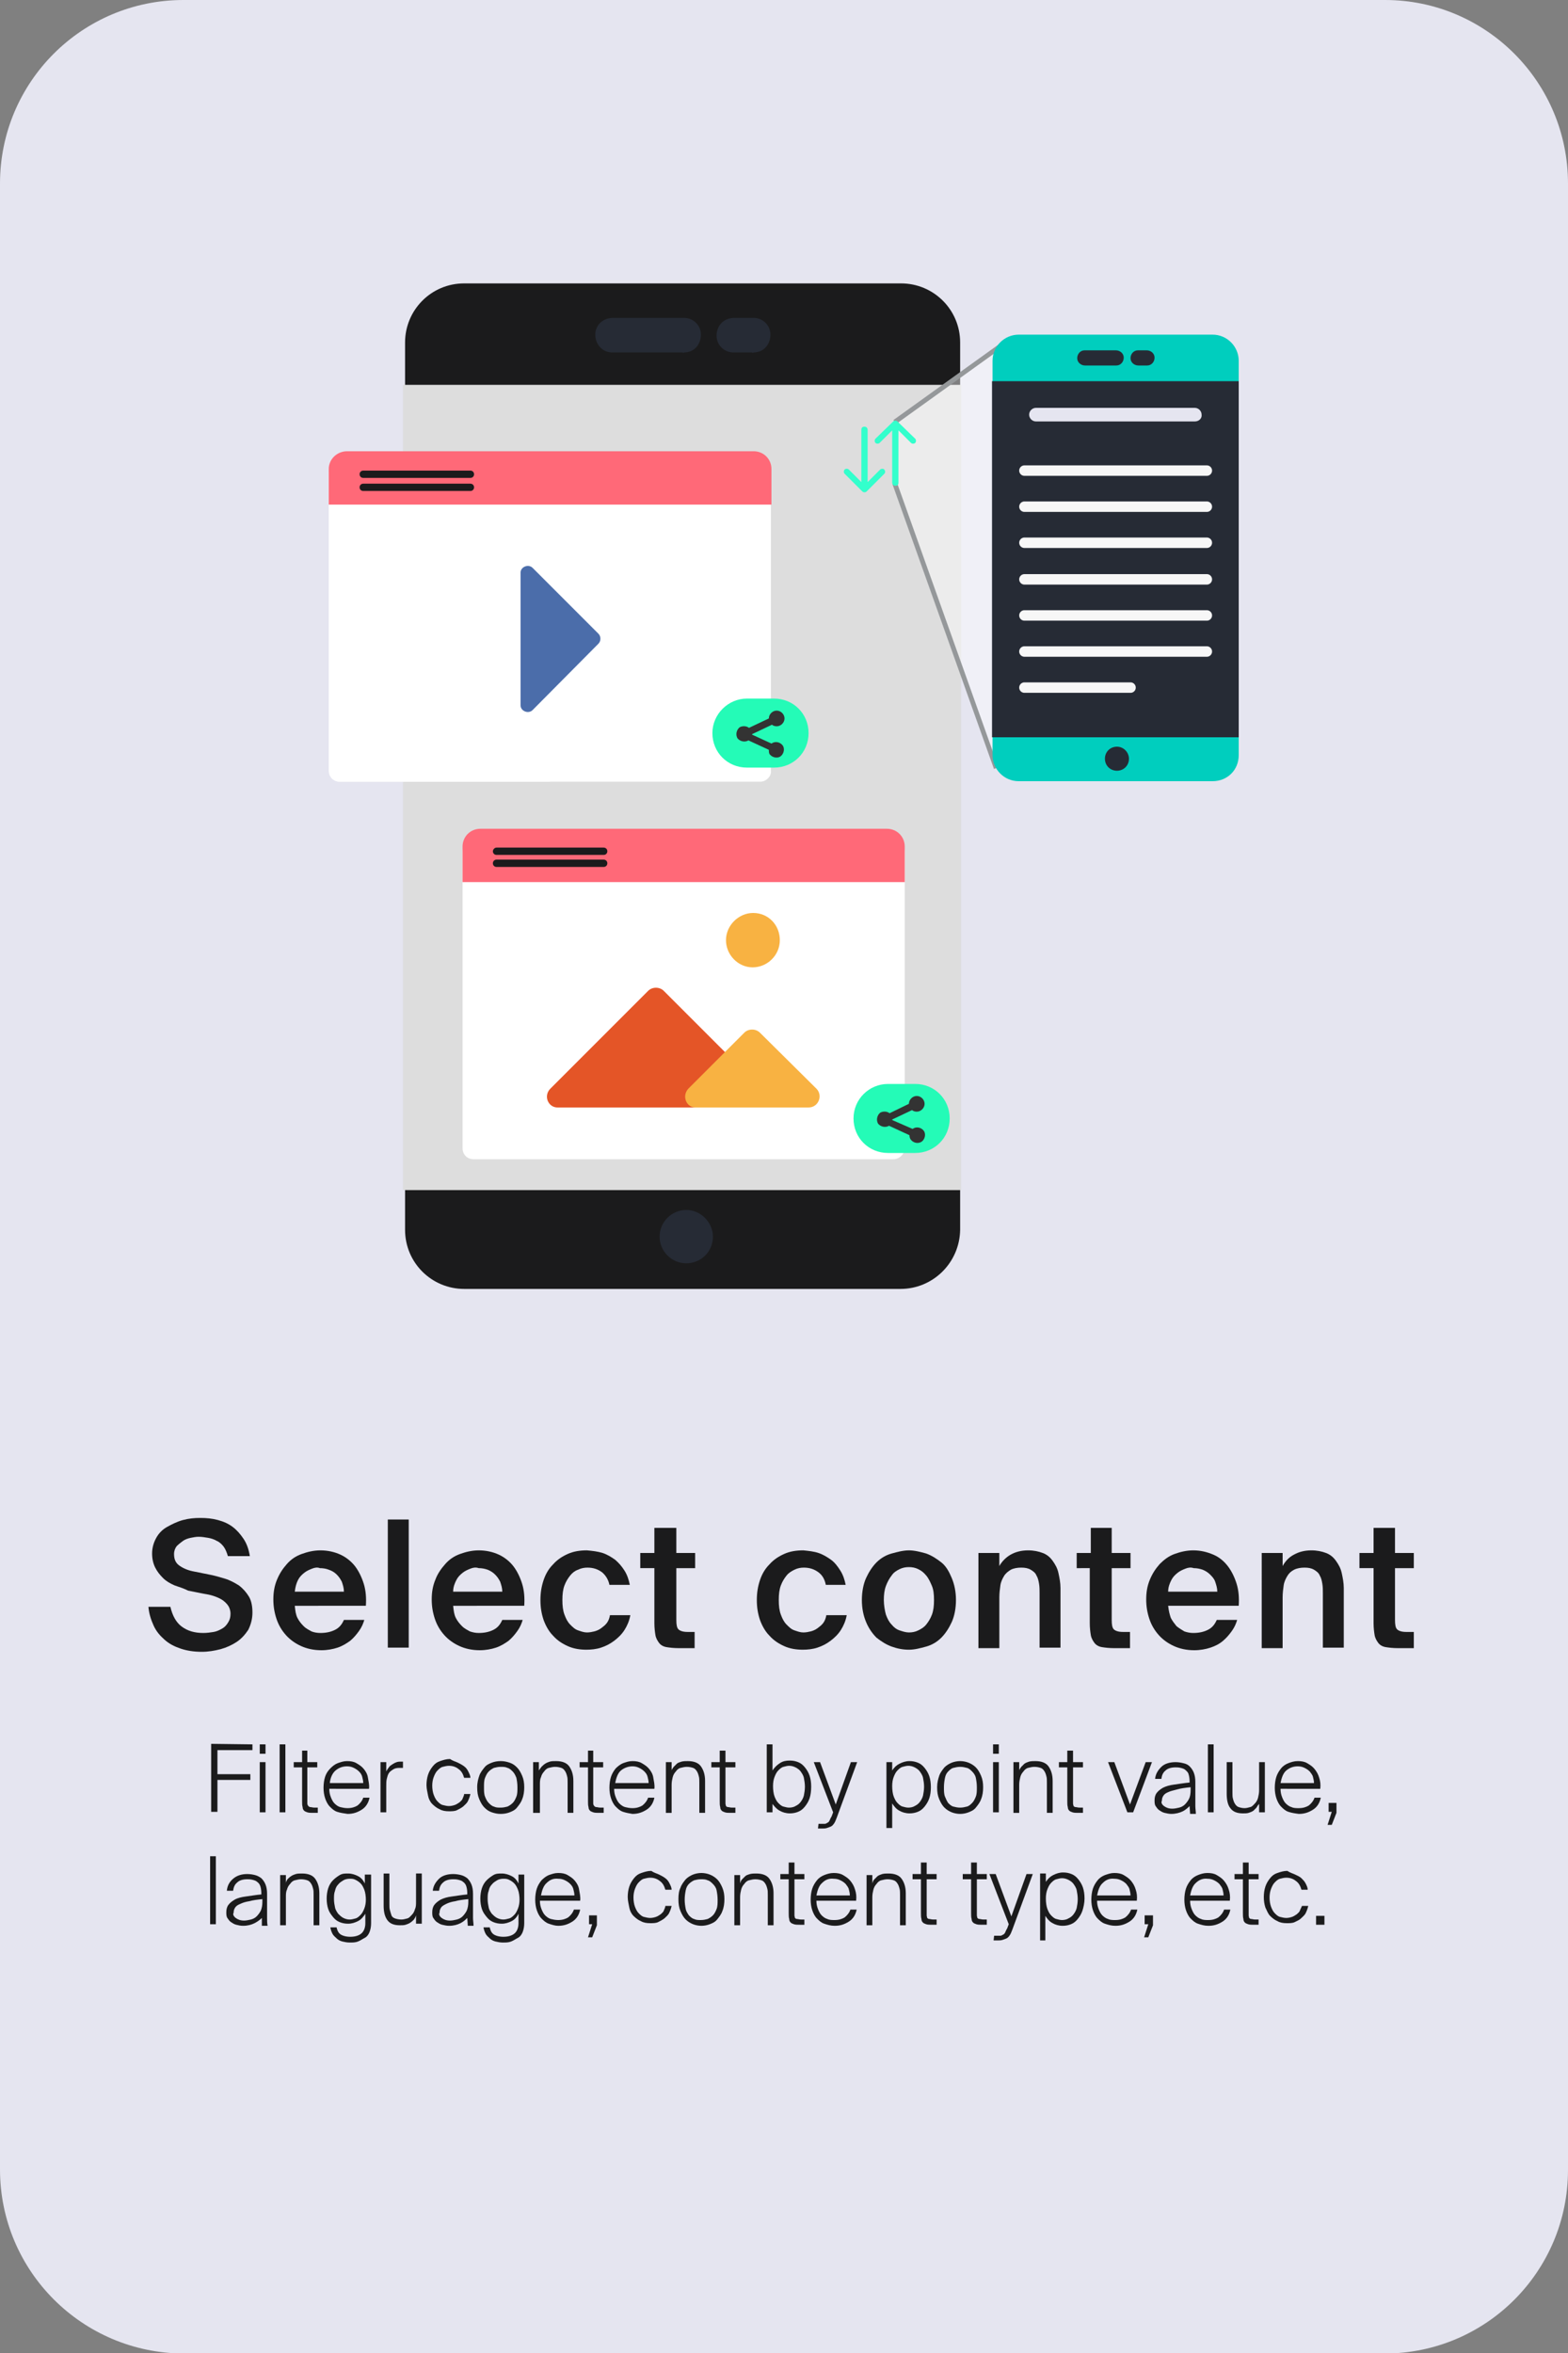 <?xml version="1.0" encoding="utf-8"?>
<!-- Generator: Adobe Illustrator 27.9.0, SVG Export Plug-In . SVG Version: 6.00 Build 0)  -->
<svg version="1.1" id="Layer_2_00000118382814187856016410000006931443448834701741_"
	 xmlns="http://www.w3.org/2000/svg" xmlns:xlink="http://www.w3.org/1999/xlink" x="0px" y="0px" viewBox="0 0 300 450"
	 style="enable-background:new 0 0 300 450;" xml:space="preserve">
<rect x="0" y="0" width="300" height="450" fill="#808080" stroke="none"/>
<style type="text/css">
	.st0{fill:#E5E5F0;}
	.st1{fill:#1B1B1C;}
	.st2{fill:#DDDDDD;}
	.st3{fill:#262B35;}
	.st4{opacity:0.44;fill:#FFFFFF;enable-background:new    ;}
	.st5{fill:#FF1844;}
	.st6{fill:#FFFFFF;}
	.st7{fill:#E45527;}
	.st8{fill:#F8B242;}
	.st9{fill:#FF6978;}
	.st10{fill:#4B6DAA;}
	.st11{fill:#24FBB7;}
	.st12{fill:#333333;}
	.st13{fill:none;stroke:#95989A;stroke-width:0.91;}
	.st14{fill:#00CEBE;}
	.st15{fill:none;stroke:#F7F7F7;stroke-width:2;stroke-linecap:round;stroke-linejoin:round;stroke-miterlimit:10;}
	.st16{fill:#33FFCC;}
</style>
<g id="Layer_1-2">
	<path id="rectangle-1" class="st0" d="M35.1,0h229.9C284.3,0,300,15.7,300,35.1v379.9c0,19.4-15.7,35.1-35.1,35.1H35.1
		C15.7,450,0,434.3,0,414.9V35.1C0,15.7,15.7,0,35.1,0z"/>
	<g>
		<path class="st1" d="M33.4,303.2c-0.9-0.4-1.6-0.8-2.2-1.4s-1.1-1.2-1.5-2s-0.6-1.7-0.6-2.7c0-1.1,0.3-2.1,0.8-3
			c0.5-0.9,1.2-1.6,2.1-2.1s1.9-1,3-1.3c1.1-0.3,2.2-0.4,3.3-0.4c1.2,0,2.3,0.1,3.4,0.4s2,0.7,2.8,1.3s1.5,1.4,2.1,2.3s1,2,1.2,3.3
			h-4.2c-0.2-0.7-0.5-1.4-0.8-1.8s-0.8-0.9-1.3-1.1c-0.5-0.3-1.1-0.5-1.7-0.6c-0.6-0.1-1.2-0.2-1.8-0.2c-0.5,0-1,0.1-1.5,0.2
			c-0.5,0.1-1.1,0.3-1.5,0.6s-0.8,0.6-1.2,1c-0.3,0.4-0.5,0.9-0.5,1.5c0,1,0.3,1.7,1,2.2c0.7,0.5,1.6,0.9,2.6,1.1l3,0.6
			c1.1,0.2,2.1,0.5,3.1,0.8s1.9,0.8,2.7,1.3c0.8,0.6,1.4,1.3,1.9,2.1c0.5,0.8,0.7,1.9,0.7,3.1s-0.3,2.3-0.8,3.3
			c-0.6,0.9-1.3,1.7-2.2,2.3s-2,1.1-3.1,1.4c-1.2,0.3-2.3,0.5-3.6,0.5c-1.5,0-2.8-0.2-4-0.6s-2.2-0.9-3.1-1.7s-1.6-1.6-2.1-2.7
			c-0.5-1.1-0.9-2.3-1-3.6h4.2c0.4,1.7,1.1,3,2.2,3.8s2.4,1.2,4.1,1.2c0.7,0,1.4-0.1,2-0.2s1.2-0.4,1.7-0.7c0.5-0.3,0.8-0.7,1.1-1.2
			c0.3-0.5,0.4-1,0.4-1.6c0-0.6-0.2-1.2-0.5-1.6c-0.3-0.4-0.7-0.8-1.2-1.1c-0.5-0.3-1-0.5-1.6-0.7s-1.2-0.3-1.8-0.4l-3-0.6
			C35.2,303.8,34.3,303.5,33.4,303.2L33.4,303.2z"/>
		<path class="st1" d="M56.9,309.4c0.3,0.6,0.7,1.1,1.2,1.6s1,0.7,1.5,1c0.5,0.2,1.1,0.3,1.7,0.3c1.1,0,2-0.2,2.8-0.6
			c0.8-0.4,1.3-1,1.7-1.9h3.9c-0.2,0.7-0.5,1.4-1,2.1s-1,1.3-1.7,1.9c-0.7,0.5-1.5,1-2.4,1.3s-2,0.5-3.1,0.5c-1.5,0-2.8-0.3-3.9-0.8
			c-1.1-0.5-2.1-1.2-2.9-2.1s-1.4-1.9-1.8-3.1s-0.6-2.4-0.6-3.7c0-1.4,0.2-2.6,0.7-3.8s1.1-2.1,1.9-3s1.7-1.5,2.8-1.9
			s2.3-0.7,3.6-0.7c1.4,0,2.7,0.3,3.8,0.8c1.1,0.5,2.1,1.3,2.8,2.2s1.3,2.1,1.7,3.4c0.4,1.3,0.5,2.7,0.4,4.2H56.4
			C56.5,308.1,56.6,308.8,56.9,309.4L56.9,309.4z M59.7,300c-0.5,0.2-1,0.4-1.5,0.8s-0.9,0.8-1.2,1.4s-0.5,1.3-0.6,2.2h9.4
			c0-0.7-0.2-1.3-0.4-1.9c-0.3-0.6-0.6-1-1-1.4s-0.9-0.7-1.5-0.9c-0.5-0.2-1.1-0.3-1.7-0.3C60.7,299.7,60.2,299.8,59.7,300L59.7,300
			z"/>
		<path class="st1" d="M74.2,315.1v-24.5h4v24.5H74.2z"/>
		<path class="st1" d="M87.2,309.4c0.3,0.6,0.7,1.1,1.2,1.6s1,0.7,1.5,1c0.6,0.2,1.1,0.3,1.7,0.3c1.1,0,2-0.2,2.8-0.6
			c0.8-0.4,1.3-1,1.7-1.9h3.9c-0.2,0.7-0.5,1.4-1,2.1s-1,1.3-1.7,1.9c-0.7,0.5-1.5,1-2.4,1.3s-2,0.5-3.1,0.5c-1.5,0-2.8-0.3-3.9-0.8
			s-2.1-1.2-2.9-2.1s-1.4-1.9-1.8-3.1s-0.6-2.4-0.6-3.7c0-1.4,0.2-2.6,0.7-3.8c0.4-1.1,1.1-2.1,1.9-3s1.7-1.5,2.8-1.9
			s2.3-0.7,3.6-0.7c1.4,0,2.7,0.3,3.8,0.8s2.1,1.3,2.8,2.2s1.3,2.1,1.7,3.4c0.4,1.3,0.5,2.7,0.4,4.2H86.7
			C86.8,308.1,86.9,308.8,87.2,309.4L87.2,309.4z M90,300c-0.5,0.2-1,0.4-1.5,0.8s-0.9,0.8-1.2,1.4s-0.6,1.3-0.6,2.2h9.4
			c0-0.7-0.2-1.3-0.4-1.9c-0.3-0.6-0.6-1-1-1.4s-0.9-0.7-1.4-0.9c-0.6-0.2-1.1-0.3-1.7-0.3C91,299.7,90.5,299.8,90,300L90,300z"/>
		<path class="st1" d="M115.3,297c0.9,0.3,1.7,0.8,2.4,1.3c0.7,0.6,1.3,1.3,1.8,2.1s0.8,1.7,1,2.7h-3.9c-0.2-1-0.7-1.8-1.4-2.4
			c-0.8-0.6-1.7-0.9-2.8-0.9c-0.6,0-1.2,0.1-1.8,0.4c-0.6,0.2-1.1,0.6-1.5,1.1c-0.4,0.5-0.8,1.1-1.1,1.9s-0.4,1.7-0.4,2.8
			s0.1,2,0.4,2.8s0.6,1.4,1.1,1.9s0.9,0.9,1.5,1.1c0.6,0.2,1.1,0.4,1.7,0.4c0.5,0,1-0.1,1.4-0.2s0.9-0.3,1.3-0.6
			c0.4-0.3,0.8-0.6,1.1-1c0.3-0.4,0.5-0.9,0.6-1.5h3.9c-0.2,1.1-0.6,2-1.1,2.8c-0.5,0.8-1.2,1.5-2,2.1s-1.6,1-2.5,1.3
			s-1.9,0.4-2.8,0.4c-1.3,0-2.5-0.2-3.6-0.7s-2-1.1-2.8-2c-0.8-0.8-1.4-1.9-1.8-3c-0.4-1.2-0.6-2.4-0.6-3.8s0.2-2.6,0.6-3.8
			c0.4-1.2,1-2.2,1.8-3c0.8-0.9,1.7-1.5,2.8-2s2.3-0.7,3.7-0.7C113.4,296.6,114.3,296.7,115.3,297L115.3,297z"/>
		<path class="st1" d="M129.4,292.2v4.8h3.6v2.9h-3.6v9.9c0,0.9,0.1,1.5,0.4,1.8c0.3,0.3,0.9,0.5,1.7,0.5h1.4v3.1h-3
			c-1,0-1.8-0.1-2.4-0.2s-1.1-0.4-1.4-0.8c-0.3-0.4-0.6-0.9-0.7-1.5s-0.2-1.4-0.2-2.3v-10.5h-2.7V297h2.7v-4.8H129.4z"/>
		<path class="st1" d="M156.6,297c0.9,0.3,1.7,0.8,2.4,1.3s1.3,1.3,1.8,2.1s0.8,1.7,1,2.7H158c-0.2-1-0.6-1.8-1.4-2.4
			c-0.8-0.6-1.7-0.9-2.8-0.9c-0.6,0-1.2,0.1-1.8,0.4s-1.1,0.6-1.5,1.1c-0.4,0.5-0.8,1.1-1.1,1.9s-0.4,1.7-0.4,2.8s0.1,2,0.4,2.8
			s0.6,1.4,1.1,1.9s0.9,0.9,1.5,1.1s1.1,0.4,1.7,0.4c0.5,0,1-0.1,1.4-0.2s0.9-0.3,1.3-0.6c0.4-0.3,0.8-0.6,1.1-1
			c0.3-0.4,0.5-0.9,0.6-1.5h3.9c-0.2,1.1-0.6,2-1.1,2.8s-1.2,1.5-2,2.1s-1.6,1-2.5,1.3s-1.9,0.4-2.8,0.4c-1.3,0-2.5-0.2-3.6-0.7
			c-1.1-0.5-2-1.1-2.8-2c-0.8-0.8-1.4-1.9-1.8-3c-0.4-1.2-0.6-2.4-0.6-3.8s0.2-2.6,0.6-3.8c0.4-1.2,1-2.2,1.8-3
			c0.8-0.9,1.7-1.5,2.8-2s2.3-0.7,3.7-0.7C154.7,296.6,155.7,296.7,156.6,297L156.6,297z"/>
		<path class="st1" d="M177.2,297.1c1.1,0.4,2,1,2.9,1.7s1.5,1.8,2,3s0.8,2.6,0.8,4.2s-0.3,3.1-0.8,4.2s-1.2,2.2-2,3
			c-0.8,0.8-1.8,1.4-2.9,1.7s-2.2,0.6-3.3,0.6s-2.2-0.2-3.3-0.6s-2-1-2.9-1.7c-0.8-0.8-1.5-1.8-2-3c-0.5-1.2-0.8-2.6-0.8-4.2
			s0.3-3.1,0.8-4.2s1.2-2.2,2-3c0.8-0.8,1.8-1.4,2.9-1.7s2.2-0.6,3.3-0.6S176.1,296.8,177.2,297.1z M169.5,308.8
			c0.3,0.8,0.6,1.4,1.1,1.9c0.4,0.5,0.9,0.9,1.5,1.1s1.2,0.4,1.8,0.4s1.2-0.1,1.8-0.4s1.1-0.6,1.5-1.1c0.4-0.5,0.8-1.1,1.1-1.9
			s0.4-1.7,0.4-2.8s-0.1-2-0.4-2.7s-0.6-1.4-1.1-2s-0.9-0.9-1.5-1.2s-1.2-0.4-1.8-0.4s-1.2,0.1-1.8,0.4s-1.1,0.6-1.5,1.2
			c-0.4,0.5-0.8,1.2-1.1,2s-0.4,1.7-0.4,2.7S169.3,308.1,169.5,308.8z"/>
		<path class="st1" d="M193.4,297.3c0.9-0.5,2-0.8,3.3-0.8c1.1,0,2,0.2,2.8,0.5c0.8,0.3,1.4,0.8,1.9,1.5s0.9,1.4,1.1,2.3
			s0.4,1.9,0.4,2.9v11.4h-4v-10.4c0-0.6,0-1.2-0.1-1.8s-0.2-1.1-0.5-1.6c-0.2-0.5-0.6-0.8-1.1-1.1c-0.5-0.3-1.1-0.4-1.8-0.4
			s-1.4,0.1-2,0.4c-0.5,0.3-1,0.7-1.3,1.2s-0.6,1.1-0.7,1.8s-0.2,1.5-0.2,2.3v9.7h-4V297h4v2.5C191.7,298.6,192.5,297.8,193.4,297.3
			L193.4,297.3z"/>
		<path class="st1" d="M212.7,292.2v4.8h3.6v2.9h-3.6v9.9c0,0.9,0.1,1.5,0.4,1.8c0.3,0.3,0.9,0.5,1.7,0.5h1.4v3.1h-3
			c-1,0-1.8-0.1-2.4-0.2c-0.6-0.1-1.1-0.4-1.4-0.8s-0.6-0.9-0.7-1.5s-0.2-1.4-0.2-2.3v-10.5H206V297h2.7v-4.8H212.7z"/>
		<path class="st1" d="M224,309.4c0.3,0.6,0.7,1.1,1.1,1.6c0.5,0.4,1,0.7,1.5,1c0.6,0.2,1.1,0.3,1.7,0.3c1.1,0,2-0.2,2.8-0.6
			c0.8-0.4,1.3-1,1.7-1.9h3.9c-0.2,0.7-0.5,1.4-1,2.1s-1,1.3-1.7,1.9s-1.5,1-2.4,1.3s-2,0.5-3.1,0.5c-1.5,0-2.8-0.3-3.9-0.8
			s-2.1-1.2-2.9-2.1s-1.4-1.9-1.8-3.1s-0.6-2.4-0.6-3.7c0-1.4,0.2-2.6,0.7-3.8s1.1-2.1,1.9-3c0.8-0.8,1.7-1.5,2.8-1.9
			s2.3-0.7,3.6-0.7c1.4,0,2.6,0.3,3.8,0.8s2.1,1.3,2.8,2.2s1.3,2.1,1.7,3.4c0.4,1.3,0.5,2.7,0.4,4.2h-13.5
			C223.6,308.1,223.8,308.8,224,309.4L224,309.4z M226.8,300c-0.5,0.2-1,0.4-1.5,0.8c-0.5,0.4-0.9,0.8-1.2,1.4s-0.6,1.3-0.6,2.2h9.4
			c0-0.7-0.2-1.3-0.4-1.9s-0.6-1-1-1.4s-0.9-0.7-1.4-0.9c-0.6-0.2-1.1-0.3-1.7-0.3C227.8,299.7,227.3,299.8,226.8,300L226.8,300z"/>
		<path class="st1" d="M247.6,297.3c0.9-0.5,2-0.8,3.3-0.8c1.1,0,2,0.2,2.8,0.5c0.8,0.3,1.4,0.8,1.9,1.5s0.9,1.4,1.1,2.3
			s0.4,1.9,0.4,2.9v11.4h-4v-10.4c0-0.6,0-1.2-0.1-1.8s-0.2-1.1-0.5-1.6c-0.2-0.5-0.6-0.8-1.1-1.1c-0.5-0.3-1.1-0.4-1.8-0.4
			s-1.4,0.1-2,0.4s-1,0.7-1.3,1.2c-0.3,0.5-0.6,1.1-0.7,1.8s-0.2,1.5-0.2,2.3v9.7h-4V297h4v2.5C245.9,298.6,246.6,297.8,247.6,297.3
			L247.6,297.3z"/>
		<path class="st1" d="M266.9,292.2v4.8h3.6v2.9h-3.6v9.9c0,0.9,0.1,1.5,0.4,1.8s0.9,0.5,1.7,0.5h1.5v3.1h-3c-1,0-1.8-0.1-2.4-0.2
			c-0.6-0.1-1.1-0.4-1.4-0.8c-0.3-0.4-0.6-0.9-0.7-1.5s-0.2-1.4-0.2-2.3v-10.5h-2.7V297h2.7v-4.8H266.9z"/>
	</g>
	<g>
		<path class="st1" d="M48.3,333.6v1.1h-6.7v4.6h6.3v1.1h-6.3v6.1h-1.2v-13L48.3,333.6L48.3,333.6z"/>
		<path class="st1" d="M50.8,335.4h-1.1v-1.8h1.1V335.4z M50.8,346.6h-1.1V337h1.1V346.6z"/>
		<path class="st1" d="M53.5,346.6v-13h1.1v13H53.5z"/>
		<path class="st1" d="M58.8,334.8v2.2h1.9v1h-1.9v6.1c0,0.3,0,0.6,0,0.8c0,0.2,0.1,0.4,0.2,0.5s0.2,0.2,0.4,0.2s0.4,0.1,0.8,0.1
			h0.6v1h-0.9c-0.4,0-0.8,0-1.1-0.1c-0.3-0.1-0.5-0.2-0.6-0.3c-0.2-0.2-0.3-0.4-0.3-0.7c-0.1-0.3-0.1-0.7-0.1-1.2v-6.4h-1.6v-1h1.6
			v-2.2L58.8,334.8L58.8,334.8z"/>
		<path class="st1" d="M64.5,346.5c-0.6-0.2-1-0.6-1.4-1s-0.7-1-0.9-1.6c-0.2-0.6-0.3-1.3-0.3-2s0.1-1.5,0.3-2.1s0.5-1.1,1-1.6
			s0.9-0.8,1.4-1c0.6-0.2,1.1-0.4,1.8-0.4c0.7,0,1.3,0.1,1.8,0.4s1,0.6,1.4,1.1c0.4,0.5,0.7,1,0.8,1.7s0.3,1.3,0.2,2.1H63
			c0,0.6,0.1,1.1,0.3,1.6c0.2,0.5,0.4,0.9,0.7,1.2c0.3,0.3,0.7,0.6,1.1,0.7s0.9,0.2,1.4,0.2c0.8,0,1.4-0.2,1.9-0.5
			c0.5-0.4,0.9-0.9,1.1-1.5h1.2c-0.2,1-0.7,1.8-1.5,2.3s-1.6,0.8-2.7,0.8C65.8,346.8,65.1,346.7,64.5,346.5L64.5,346.5z M64.2,338.6
			c-0.6,0.5-1,1.4-1.1,2.4h6.4c0-0.4-0.1-0.8-0.2-1.2s-0.3-0.7-0.6-1c-0.3-0.3-0.6-0.5-1-0.7c-0.4-0.2-0.8-0.3-1.3-0.3
			C65.5,337.8,64.8,338.1,64.2,338.6L64.2,338.6z"/>
		<path class="st1" d="M76.6,338.1h-0.2c-0.5,0-0.9,0.1-1.2,0.3s-0.6,0.4-0.8,0.7c-0.2,0.3-0.3,0.7-0.4,1.1
			c-0.1,0.4-0.1,0.9-0.1,1.4v5h-1.1V337h1.1v1.8c0.1-0.3,0.3-0.5,0.5-0.8s0.4-0.4,0.7-0.6s0.5-0.3,0.8-0.4c0.3-0.1,0.6-0.1,0.9-0.1
			h0.1c0.1,0,0.1,0,0.2,0v1.2C76.8,338.1,76.7,338.1,76.6,338.1L76.6,338.1z"/>
		<path class="st1" d="M87.6,337.1c0.4,0.2,0.8,0.4,1.2,0.7s0.6,0.6,0.8,1c0.2,0.4,0.4,0.8,0.4,1.2h-1.2c-0.2-0.7-0.5-1.3-1.1-1.7
			c-0.5-0.4-1.1-0.6-1.8-0.6c-0.4,0-0.8,0.1-1.2,0.2s-0.7,0.4-1,0.7s-0.5,0.7-0.7,1.2s-0.3,1.1-0.3,1.7s0.1,1.3,0.3,1.8
			s0.4,0.9,0.7,1.2s0.6,0.6,1,0.7s0.8,0.2,1.2,0.2s0.8-0.1,1.1-0.2c0.3-0.1,0.6-0.3,0.9-0.5c0.2-0.2,0.5-0.4,0.6-0.7
			s0.3-0.6,0.3-0.9h1.2c-0.1,0.5-0.3,1-0.5,1.4c-0.2,0.4-0.6,0.7-0.9,1c-0.4,0.3-0.8,0.5-1.2,0.7s-1,0.2-1.5,0.2
			c-0.7,0-1.3-0.1-1.8-0.4c-0.5-0.2-1-0.6-1.4-1s-0.7-1-0.8-1.6s-0.3-1.3-0.3-2s0.1-1.4,0.3-2c0.2-0.6,0.5-1.1,0.9-1.6
			s0.8-0.8,1.4-1c0.6-0.2,1.2-0.4,1.9-0.4C86.7,336.8,87.2,336.9,87.6,337.1L87.6,337.1z"/>
		<path class="st1" d="M91.7,339.6c0.2-0.6,0.6-1.1,1-1.6s0.9-0.7,1.4-0.9s1.1-0.3,1.7-0.3s1.1,0.1,1.7,0.3s1,0.5,1.4,0.9
			s0.7,0.9,1,1.6s0.4,1.4,0.4,2.2s-0.1,1.6-0.4,2.3c-0.2,0.6-0.6,1.1-1,1.6s-0.9,0.7-1.4,0.9c-0.5,0.2-1.1,0.3-1.7,0.3
			s-1.1-0.1-1.7-0.3s-1-0.5-1.4-0.9s-0.7-0.9-1-1.6s-0.4-1.4-0.4-2.3S91.5,340.2,91.7,339.6z M92.8,343.6c0.2,0.5,0.4,0.9,0.7,1.2
			c0.3,0.3,0.6,0.6,1,0.7c0.4,0.2,0.8,0.2,1.3,0.2s0.9-0.1,1.3-0.2c0.4-0.2,0.7-0.4,1-0.7c0.3-0.3,0.5-0.7,0.7-1.2s0.2-1.1,0.2-1.8
			s-0.1-1.3-0.2-1.8c-0.2-0.5-0.4-0.9-0.7-1.2c-0.3-0.3-0.6-0.6-1-0.7c-0.4-0.2-0.8-0.2-1.3-0.2s-0.9,0.1-1.3,0.2
			c-0.4,0.2-0.7,0.4-1,0.7c-0.3,0.3-0.5,0.7-0.7,1.2s-0.2,1.1-0.2,1.8S92.6,343.1,92.8,343.6z"/>
		<path class="st1" d="M103.6,337.9c0.2-0.2,0.4-0.4,0.7-0.6s0.6-0.3,0.9-0.4c0.3-0.1,0.8-0.1,1.2-0.1c1.1,0,2,0.3,2.5,1
			s0.8,1.6,0.8,2.8v6.1h-1.1v-5.8c0-0.5,0-0.9-0.1-1.2c-0.1-0.4-0.2-0.7-0.4-1s-0.4-0.5-0.7-0.6c-0.3-0.1-0.7-0.2-1.2-0.2
			c-0.4,0-0.8,0.1-1.2,0.2s-0.7,0.4-0.9,0.7c-0.3,0.3-0.5,0.7-0.6,1.1c-0.2,0.4-0.2,0.9-0.2,1.4v5.4H102V337h1.1v1.6
			C103.2,338.4,103.4,338.2,103.6,337.9L103.6,337.9z"/>
		<path class="st1" d="M113.5,334.8v2.2h1.9v1h-1.9v6.1c0,0.3,0,0.6,0,0.8c0,0.2,0.1,0.4,0.2,0.5s0.2,0.2,0.4,0.2s0.4,0.1,0.8,0.1
			h0.6v1h-0.9c-0.4,0-0.8,0-1.1-0.1c-0.3-0.1-0.5-0.2-0.6-0.3c-0.2-0.2-0.3-0.4-0.3-0.7c-0.1-0.3-0.1-0.7-0.1-1.2v-6.4h-1.6v-1h1.6
			v-2.2L113.5,334.8L113.5,334.8z"/>
		<path class="st1" d="M119.2,346.5c-0.6-0.2-1-0.6-1.4-1s-0.7-1-0.9-1.6c-0.2-0.6-0.3-1.3-0.3-2s0.1-1.5,0.3-2.1s0.5-1.1,0.9-1.6
			c0.4-0.4,0.9-0.8,1.4-1c0.6-0.2,1.1-0.4,1.8-0.4c0.7,0,1.3,0.1,1.8,0.4s1,0.6,1.4,1.1c0.4,0.5,0.7,1,0.8,1.7s0.3,1.3,0.2,2.1h-7.7
			c0,0.6,0.1,1.1,0.3,1.6c0.2,0.5,0.4,0.9,0.7,1.2c0.3,0.3,0.7,0.6,1.1,0.7s0.9,0.2,1.4,0.2c0.8,0,1.4-0.2,1.9-0.5
			c0.5-0.4,0.9-0.9,1.1-1.5h1.2c-0.2,1-0.7,1.8-1.5,2.3s-1.6,0.8-2.7,0.8C120.4,346.8,119.8,346.7,119.2,346.5L119.2,346.5z
			 M118.8,338.6c-0.6,0.5-0.9,1.4-1.1,2.4h6.4c0-0.4-0.1-0.8-0.2-1.2s-0.3-0.7-0.6-1c-0.3-0.3-0.6-0.5-1-0.7
			c-0.4-0.2-0.8-0.3-1.3-0.3C120.2,337.8,119.4,338.1,118.8,338.6L118.8,338.6z"/>
		<path class="st1" d="M128.9,337.9c0.2-0.2,0.4-0.4,0.6-0.6s0.6-0.3,0.9-0.4c0.4-0.1,0.8-0.1,1.2-0.1c1.1,0,2,0.3,2.5,1
			s0.8,1.6,0.8,2.8v6.1h-1.1v-5.8c0-0.5,0-0.9-0.1-1.2c-0.1-0.4-0.2-0.7-0.4-1s-0.4-0.5-0.7-0.6c-0.3-0.1-0.7-0.2-1.2-0.2
			c-0.4,0-0.8,0.1-1.2,0.2s-0.7,0.4-0.9,0.7c-0.3,0.3-0.5,0.7-0.6,1.1c-0.1,0.4-0.2,0.9-0.2,1.4v5.4h-1.1V337h1.1v1.6
			C128.5,338.4,128.7,338.2,128.9,337.9L128.9,337.9z"/>
		<path class="st1" d="M138.8,334.8v2.2h1.9v1h-1.9v6.1c0,0.3,0,0.6,0,0.8c0,0.2,0.1,0.4,0.1,0.5c0.1,0.1,0.2,0.2,0.4,0.2
			s0.4,0.1,0.8,0.1h0.6v1h-0.9c-0.4,0-0.8,0-1.1-0.1c-0.3-0.1-0.5-0.2-0.6-0.3c-0.2-0.2-0.3-0.4-0.3-0.7c-0.1-0.3-0.1-0.7-0.1-1.2
			v-6.4h-1.6v-1h1.6v-2.2L138.8,334.8L138.8,334.8z"/>
		<path class="st1" d="M154.9,343.9c-0.2,0.6-0.5,1.1-0.9,1.6s-0.8,0.8-1.3,1c-0.5,0.2-1,0.3-1.6,0.3c-0.7,0-1.4-0.2-1.9-0.5
			c-0.6-0.3-1-0.8-1.4-1.3v1.6h-1.1v-13h1.1v5c0.4-0.6,0.8-1,1.4-1.4s1.2-0.5,1.9-0.5c0.6,0,1.1,0.1,1.6,0.3c0.5,0.2,0.9,0.5,1.3,1
			s0.7,1,0.9,1.6c0.2,0.6,0.3,1.3,0.3,2.1S155.1,343.3,154.9,343.9L154.9,343.9z M148.2,343.6c0.2,0.5,0.4,0.9,0.7,1.2
			c0.3,0.3,0.6,0.6,1,0.7s0.7,0.2,1.1,0.2c0.4,0,0.9-0.1,1.2-0.3c0.4-0.2,0.7-0.4,1-0.8s0.5-0.8,0.6-1.2c0.1-0.5,0.2-1.1,0.2-1.7
			s-0.1-1.2-0.2-1.7s-0.4-0.9-0.6-1.2s-0.6-0.6-1-0.8c-0.4-0.2-0.8-0.3-1.2-0.3c-0.4,0-0.7,0.1-1.1,0.2s-0.7,0.4-1,0.7
			c-0.3,0.3-0.5,0.7-0.7,1.2c-0.2,0.5-0.3,1.1-0.3,1.8S148,343.1,148.2,343.6L148.2,343.6z"/>
		<path class="st1" d="M156.6,348.8h0.6c0.2,0,0.4,0,0.6,0c0.2,0,0.3-0.1,0.5-0.2s0.3-0.2,0.4-0.4s0.2-0.5,0.4-0.8l0.3-0.8l-3.7-9.6
			h1.2l3,8.1l2.9-8.1h1.2l-3.9,10.6c-0.2,0.5-0.3,0.8-0.5,1.1s-0.4,0.5-0.6,0.6c-0.2,0.1-0.5,0.2-0.8,0.3s-0.6,0.1-1.1,0.1h-0.6
			L156.6,348.8L156.6,348.8z"/>
		<path class="st1" d="M177.8,343.9c-0.2,0.6-0.5,1.1-0.9,1.6s-0.8,0.8-1.3,1c-0.5,0.2-1,0.3-1.6,0.3c-0.7,0-1.4-0.2-1.9-0.5
			c-0.6-0.3-1-0.8-1.4-1.4v4.7h-1.1V337h1.1v1.6c0.4-0.6,0.8-1,1.4-1.3c0.6-0.3,1.2-0.5,1.9-0.5c0.6,0,1.1,0.1,1.6,0.3
			c0.5,0.2,0.9,0.5,1.3,1s0.7,1,0.9,1.6c0.2,0.6,0.3,1.3,0.3,2.1S178,343.3,177.8,343.9z M171,343.6c0.2,0.5,0.4,0.9,0.7,1.2
			c0.3,0.3,0.6,0.6,1,0.7s0.7,0.2,1.1,0.2c0.4,0,0.9-0.1,1.2-0.3c0.4-0.2,0.7-0.4,1-0.8s0.5-0.8,0.6-1.2c0.1-0.5,0.2-1.1,0.2-1.7
			s-0.1-1.2-0.2-1.7c-0.1-0.5-0.4-0.9-0.6-1.2s-0.6-0.6-1-0.8c-0.4-0.2-0.8-0.3-1.2-0.3c-0.4,0-0.7,0.1-1.1,0.2s-0.7,0.4-1,0.7
			c-0.3,0.3-0.5,0.7-0.7,1.2c-0.2,0.5-0.3,1.1-0.3,1.8S170.8,343.1,171,343.6L171,343.6z"/>
		<path class="st1" d="M179.7,339.6c0.2-0.6,0.6-1.1,1-1.6c0.4-0.4,0.9-0.7,1.4-0.9s1.1-0.3,1.6-0.3s1.1,0.1,1.6,0.3s1,0.5,1.4,0.9
			s0.7,0.9,1,1.6s0.4,1.4,0.4,2.2s-0.1,1.6-0.4,2.3c-0.2,0.6-0.6,1.1-1,1.6s-0.9,0.7-1.4,0.9c-0.5,0.2-1.1,0.3-1.6,0.3
			s-1.1-0.1-1.6-0.3s-1-0.5-1.4-0.9s-0.7-0.9-1-1.6s-0.4-1.4-0.4-2.3S179.5,340.2,179.7,339.6z M180.8,343.6
			c0.2,0.5,0.4,0.9,0.6,1.2c0.3,0.3,0.6,0.6,1,0.7s0.8,0.2,1.3,0.2s0.9-0.1,1.3-0.2s0.7-0.4,1-0.7c0.3-0.3,0.5-0.7,0.7-1.2
			s0.2-1.1,0.2-1.8s-0.1-1.3-0.2-1.8s-0.4-0.9-0.7-1.2c-0.3-0.3-0.6-0.6-1-0.7s-0.8-0.2-1.3-0.2s-0.9,0.1-1.3,0.2s-0.7,0.4-1,0.7
			c-0.3,0.3-0.5,0.7-0.6,1.2s-0.2,1.1-0.2,1.8S180.6,343.1,180.8,343.6z"/>
		<path class="st1" d="M191.1,335.4H190v-1.8h1.1V335.4z M191.1,346.6H190V337h1.1V346.6z"/>
		<path class="st1" d="M195.4,337.9c0.2-0.2,0.4-0.4,0.6-0.6c0.3-0.2,0.6-0.3,0.9-0.4c0.4-0.1,0.8-0.1,1.2-0.1c1.1,0,2,0.3,2.5,1
			s0.8,1.6,0.8,2.8v6.1h-1.1v-5.8c0-0.5,0-0.9-0.1-1.2c-0.1-0.4-0.2-0.7-0.4-1s-0.4-0.5-0.7-0.6c-0.3-0.1-0.7-0.2-1.2-0.2
			c-0.4,0-0.8,0.1-1.2,0.2s-0.7,0.4-0.9,0.7c-0.3,0.3-0.5,0.7-0.6,1.1s-0.2,0.9-0.2,1.4v5.4h-1.1V337h1.1v1.6
			C195,338.4,195.2,338.2,195.4,337.9L195.4,337.9z"/>
		<path class="st1" d="M205.3,334.8v2.2h1.9v1h-1.9v6.1c0,0.3,0,0.6,0,0.8c0,0.2,0.1,0.4,0.1,0.5c0.1,0.1,0.2,0.2,0.4,0.2
			s0.4,0.1,0.8,0.1h0.6v1h-0.9c-0.4,0-0.8,0-1.1-0.1s-0.5-0.2-0.6-0.3c-0.2-0.2-0.3-0.4-0.3-0.7c-0.1-0.3-0.1-0.7-0.1-1.2v-6.4h-1.6
			v-1h1.6v-2.2L205.3,334.8L205.3,334.8z"/>
		<path class="st1" d="M219.2,337h1.2l-3.6,9.6h-1.1L212,337h1.2l3,8.1L219.2,337L219.2,337z"/>
		<path class="st1" d="M226.3,346.4c-0.6,0.3-1.4,0.5-2.2,0.5c-0.4,0-0.9-0.1-1.3-0.2s-0.7-0.3-1-0.5s-0.5-0.5-0.7-0.8
			s-0.2-0.7-0.2-1.1c0-0.5,0.1-1,0.4-1.4s0.7-0.7,1.2-1c0.6-0.3,1.3-0.5,2.1-0.6s1.9-0.3,3-0.4v-0.3c0-0.5-0.1-1-0.2-1.3
			c-0.1-0.4-0.4-0.6-0.6-0.8c-0.2-0.2-0.5-0.3-0.9-0.4s-0.7-0.1-1-0.1c-0.8,0-1.5,0.2-1.9,0.6c-0.5,0.4-0.7,0.9-0.8,1.6h-1.2
			c0.1-1,0.6-1.7,1.2-2.3s1.6-0.9,2.7-0.9c0.6,0,1.1,0.1,1.5,0.2c0.5,0.1,0.9,0.3,1.2,0.6c0.3,0.3,0.6,0.7,0.8,1.2s0.3,1.1,0.3,1.8
			c0,0.7,0,1.2,0,1.7s0,0.9,0,1.3c0,0.5,0,1.1,0,1.6c0,0.5,0.1,1,0.1,1.5h-1.1l-0.1-1.5C227.4,345.6,226.9,346.1,226.3,346.4
			L226.3,346.4z M222.7,345.4c0.4,0.3,0.9,0.5,1.6,0.5c0.4,0,0.9-0.1,1.3-0.2s0.8-0.3,1.1-0.6c0.3-0.3,0.6-0.7,0.8-1.1
			s0.3-1,0.3-1.7v-0.5c-1,0.1-1.8,0.2-2.5,0.4s-1.3,0.3-1.7,0.5c-0.5,0.2-0.8,0.4-1,0.7c-0.2,0.3-0.3,0.6-0.3,1
			C222.1,344.7,222.3,345.1,222.7,345.4L222.7,345.4z"/>
		<path class="st1" d="M231.1,346.6v-13h1.1v13H231.1z"/>
		<path class="st1" d="M240.4,345.7c-0.2,0.2-0.4,0.4-0.6,0.6c-0.3,0.2-0.6,0.3-0.9,0.4s-0.7,0.1-1.1,0.1c-1.1,0-1.9-0.3-2.4-1
			c-0.5-0.6-0.7-1.6-0.7-2.8V337h1.1v5.8c0,0.5,0,0.9,0.1,1.2c0.1,0.4,0.2,0.7,0.4,1s0.4,0.5,0.7,0.6c0.3,0.1,0.7,0.2,1.1,0.2
			c0.4,0,0.7-0.1,1.1-0.2s0.6-0.4,0.9-0.7c0.3-0.3,0.5-0.7,0.6-1.1s0.2-0.9,0.2-1.4V337h1.1v9.6h-1.1V345
			C240.7,345.2,240.5,345.5,240.4,345.7L240.4,345.7z"/>
		<path class="st1" d="M246.5,346.5c-0.6-0.2-1-0.6-1.4-1s-0.7-1-0.9-1.6c-0.2-0.6-0.3-1.3-0.3-2s0.1-1.5,0.3-2.1s0.5-1.1,0.9-1.6
			s0.9-0.8,1.4-1s1.1-0.4,1.8-0.4c0.7,0,1.3,0.1,1.8,0.4c0.5,0.3,1,0.6,1.4,1.1c0.4,0.5,0.7,1,0.9,1.7c0.2,0.6,0.3,1.3,0.2,2.1H245
			c0,0.6,0.1,1.1,0.3,1.6c0.2,0.5,0.4,0.9,0.7,1.2c0.3,0.3,0.7,0.6,1.1,0.7c0.4,0.2,0.9,0.2,1.4,0.2c0.8,0,1.4-0.2,1.9-0.5
			c0.5-0.4,0.9-0.9,1.1-1.5h1.2c-0.2,1-0.7,1.8-1.5,2.3s-1.6,0.8-2.7,0.8C247.7,346.8,247.1,346.7,246.5,346.5L246.5,346.5z
			 M246.1,338.6c-0.6,0.5-0.9,1.4-1.1,2.4h6.4c0-0.4-0.1-0.8-0.2-1.2c-0.1-0.4-0.4-0.7-0.6-1c-0.3-0.3-0.6-0.5-1-0.7
			c-0.4-0.2-0.8-0.3-1.3-0.3C247.4,337.8,246.7,338.1,246.1,338.6L246.1,338.6z"/>
		<path class="st1" d="M255.7,344.9v1.8l-0.9,2.3H254l0.8-2.5h-0.6v-1.7H255.7L255.7,344.9z"/>
		<path class="st1" d="M40.2,368v-13h1.1v13H40.2z"/>
		<path class="st1" d="M48.7,367.8c-0.6,0.3-1.3,0.5-2.2,0.5c-0.5,0-0.9-0.1-1.3-0.2c-0.4-0.1-0.7-0.3-1-0.5
			c-0.3-0.2-0.5-0.5-0.7-0.8s-0.2-0.7-0.2-1.1c0-0.5,0.1-1,0.4-1.4s0.7-0.7,1.2-1c0.5-0.3,1.3-0.5,2.1-0.6s1.9-0.3,3-0.4v-0.3
			c0-0.5-0.1-1-0.2-1.3s-0.3-0.6-0.6-0.8c-0.2-0.2-0.5-0.3-0.9-0.4s-0.7-0.1-1-0.1c-0.8,0-1.5,0.2-1.9,0.6c-0.5,0.4-0.7,0.9-0.8,1.6
			h-1.2c0.1-1,0.5-1.7,1.2-2.3s1.6-0.9,2.7-0.9c0.6,0,1.1,0.1,1.5,0.2s0.8,0.3,1.2,0.6c0.3,0.3,0.6,0.7,0.8,1.2s0.3,1.1,0.3,1.8
			c0,0.7,0,1.2,0,1.7s0,0.9,0,1.3c0,0.5,0,1.1,0,1.6c0,0.5,0,1,0.1,1.5h-1.1l0-1.5C49.8,367.1,49.3,367.5,48.7,367.8L48.7,367.8z
			 M45.1,366.8c0.4,0.3,0.9,0.5,1.6,0.5c0.4,0,0.9-0.1,1.3-0.2s0.8-0.3,1.1-0.6s0.6-0.7,0.8-1.1c0.2-0.5,0.3-1,0.3-1.7v-0.5
			c-1,0.1-1.8,0.2-2.5,0.4c-0.7,0.1-1.3,0.3-1.7,0.5c-0.5,0.2-0.8,0.4-1,0.7c-0.2,0.3-0.3,0.6-0.3,1
			C44.5,366.1,44.7,366.5,45.1,366.8L45.1,366.8z"/>
		<path class="st1" d="M55,359.4c0.2-0.2,0.4-0.4,0.7-0.6s0.6-0.3,0.9-0.4c0.3-0.1,0.8-0.1,1.2-0.1c1.1,0,2,0.3,2.5,1
			s0.8,1.6,0.8,2.8v6.1h-1.1v-5.8c0-0.5,0-0.9-0.1-1.2c-0.1-0.4-0.2-0.7-0.4-1s-0.4-0.5-0.7-0.6c-0.3-0.1-0.7-0.2-1.2-0.2
			c-0.4,0-0.8,0.1-1.2,0.2s-0.7,0.4-0.9,0.7c-0.3,0.3-0.5,0.7-0.6,1.1c-0.2,0.4-0.2,0.9-0.2,1.4v5.4h-1.1v-9.6h1.1v1.6
			C54.7,359.8,54.9,359.6,55,359.4L55,359.4z"/>
		<path class="st1" d="M68.5,367.4c-0.6,0.3-1.2,0.5-1.9,0.5c-0.6,0-1.1-0.1-1.6-0.3s-0.9-0.5-1.3-1s-0.7-0.9-0.9-1.5
			c-0.2-0.6-0.3-1.3-0.3-2s0.1-1.4,0.3-2s0.5-1.1,0.9-1.5c0.4-0.4,0.8-0.7,1.3-1s1-0.3,1.6-0.3c0.7,0,1.3,0.2,1.9,0.5
			c0.6,0.3,1,0.8,1.3,1.4v-1.7H71v9.3c0,0.6-0.1,1.2-0.3,1.7s-0.5,0.9-0.9,1.1s-0.8,0.5-1.3,0.7s-1,0.2-1.6,0.2
			c-0.5,0-1-0.1-1.4-0.2s-0.8-0.3-1.1-0.6s-0.6-0.5-0.8-0.9s-0.3-0.7-0.4-1.2h1.2c0.1,0.5,0.3,1,0.7,1.3s1.1,0.5,1.9,0.5
			c0.9,0,1.6-0.2,2.1-0.6s0.8-1.1,0.8-2v-1.8C69.5,366.6,69.1,367.1,68.5,367.4L68.5,367.4z M69.7,361.4c-0.2-0.5-0.4-0.9-0.7-1.2
			c-0.3-0.3-0.6-0.5-1-0.7s-0.7-0.2-1.1-0.2c-0.4,0-0.9,0.1-1.2,0.3s-0.7,0.4-1,0.8c-0.3,0.3-0.5,0.7-0.6,1.2
			c-0.2,0.5-0.2,1-0.2,1.6s0.1,1.1,0.2,1.6s0.4,0.9,0.6,1.2c0.3,0.3,0.6,0.6,1,0.8s0.8,0.3,1.2,0.3c0.4,0,0.7-0.1,1.1-0.2
			s0.7-0.4,1-0.7s0.5-0.7,0.7-1.2c0.2-0.5,0.3-1.1,0.3-1.7S69.9,361.9,69.7,361.4z"/>
		<path class="st1" d="M79.2,367.1c-0.2,0.2-0.4,0.4-0.7,0.6s-0.6,0.3-0.9,0.4c-0.3,0.1-0.7,0.1-1.1,0.1c-1.1,0-1.9-0.3-2.4-1
			s-0.7-1.6-0.7-2.8v-6.1h1.1v5.8c0,0.5,0,0.9,0.1,1.2c0.1,0.4,0.2,0.7,0.3,1s0.4,0.5,0.7,0.6c0.3,0.1,0.7,0.2,1.2,0.2
			c0.4,0,0.7-0.1,1.1-0.2s0.6-0.4,0.9-0.7s0.5-0.7,0.6-1.1c0.2-0.4,0.2-0.9,0.2-1.4v-5.4h1.1v9.6h-1.1v-1.6
			C79.5,366.7,79.3,366.9,79.2,367.1L79.2,367.1z"/>
		<path class="st1" d="M88.1,367.8c-0.6,0.3-1.3,0.5-2.2,0.5c-0.4,0-0.9-0.1-1.3-0.2c-0.4-0.1-0.7-0.3-1-0.5s-0.5-0.5-0.7-0.8
			s-0.2-0.7-0.2-1.1c0-0.5,0.1-1,0.4-1.4c0.3-0.4,0.7-0.7,1.2-1c0.6-0.3,1.3-0.5,2.1-0.6s1.9-0.3,3-0.4v-0.3c0-0.5-0.1-1-0.2-1.3
			s-0.3-0.6-0.6-0.8c-0.2-0.2-0.5-0.3-0.9-0.4s-0.7-0.1-1-0.1c-0.8,0-1.5,0.2-1.9,0.6c-0.5,0.4-0.7,0.9-0.8,1.6h-1.2
			c0.1-1,0.6-1.7,1.2-2.3s1.6-0.9,2.7-0.9c0.6,0,1.1,0.1,1.5,0.2s0.8,0.3,1.2,0.6c0.3,0.3,0.6,0.7,0.8,1.2s0.3,1.1,0.3,1.8
			c0,0.7,0,1.2,0,1.7s0,0.9,0,1.3c0,0.5,0,1.1,0,1.6c0,0.5,0.1,1,0.1,1.5h-1.1l-0.1-1.5C89.1,367.1,88.7,367.5,88.1,367.8
			L88.1,367.8z M84.5,366.8c0.4,0.3,0.9,0.5,1.6,0.5c0.4,0,0.9-0.1,1.3-0.2c0.4-0.1,0.8-0.3,1.1-0.6s0.6-0.7,0.8-1.1
			c0.2-0.5,0.3-1,0.3-1.7v-0.5c-1,0.1-1.8,0.2-2.5,0.4c-0.7,0.1-1.3,0.3-1.7,0.5s-0.8,0.4-1,0.7c-0.2,0.3-0.3,0.6-0.3,1
			C83.9,366.1,84.1,366.5,84.5,366.8L84.5,366.8z"/>
		<path class="st1" d="M97.9,367.4c-0.6,0.3-1.2,0.5-1.9,0.5c-0.6,0-1.1-0.1-1.6-0.3s-0.9-0.5-1.3-1s-0.7-0.9-0.9-1.5
			c-0.2-0.6-0.3-1.3-0.3-2s0.1-1.4,0.3-2s0.5-1.1,0.9-1.5c0.4-0.4,0.8-0.7,1.3-1s1-0.3,1.6-0.3c0.7,0,1.3,0.2,1.9,0.5
			c0.6,0.3,1,0.8,1.3,1.4v-1.7h1.1v9.3c0,0.6-0.1,1.2-0.3,1.7s-0.5,0.9-0.9,1.1s-0.8,0.5-1.3,0.7s-1,0.2-1.6,0.2
			c-0.5,0-1-0.1-1.4-0.2s-0.8-0.3-1.1-0.6s-0.6-0.5-0.8-0.9s-0.3-0.7-0.4-1.2h1.2c0.1,0.5,0.3,1,0.7,1.3s1.1,0.5,1.9,0.5
			c0.9,0,1.6-0.2,2.1-0.6s0.8-1.1,0.8-2v-1.8C98.9,366.6,98.5,367.1,97.9,367.4L97.9,367.4z M99.1,361.4c-0.2-0.5-0.4-0.9-0.7-1.2
			c-0.3-0.3-0.6-0.5-1-0.7s-0.7-0.2-1.1-0.2c-0.4,0-0.9,0.1-1.2,0.3s-0.7,0.4-1,0.8c-0.3,0.3-0.5,0.7-0.6,1.2
			c-0.2,0.5-0.2,1-0.2,1.6s0.1,1.1,0.2,1.6s0.4,0.9,0.6,1.2c0.3,0.3,0.6,0.6,1,0.8s0.8,0.3,1.2,0.3c0.4,0,0.7-0.1,1.1-0.2
			s0.7-0.4,1-0.7s0.5-0.7,0.7-1.2c0.2-0.5,0.3-1.1,0.3-1.7S99.3,361.9,99.1,361.4z"/>
		<path class="st1" d="M105,367.9c-0.6-0.2-1-0.6-1.4-1s-0.7-1-0.9-1.6c-0.2-0.6-0.3-1.3-0.3-2s0.1-1.5,0.3-2.1s0.5-1.1,0.9-1.6
			c0.4-0.4,0.9-0.8,1.4-1c0.6-0.2,1.1-0.4,1.8-0.4c0.7,0,1.3,0.1,1.8,0.4s1,0.6,1.4,1.1c0.4,0.5,0.7,1,0.8,1.7s0.3,1.3,0.2,2.1h-7.7
			c0,0.6,0.1,1.1,0.3,1.6c0.2,0.5,0.4,0.9,0.7,1.2c0.3,0.3,0.7,0.6,1.1,0.7s0.9,0.2,1.4,0.2c0.8,0,1.4-0.2,1.9-0.5
			c0.5-0.4,0.9-0.9,1.1-1.5h1.2c-0.2,1-0.7,1.8-1.5,2.3s-1.6,0.8-2.7,0.8C106.2,368.3,105.6,368.1,105,367.9L105,367.9z
			 M104.6,360.1c-0.6,0.5-0.9,1.4-1.1,2.4h6.4c0-0.4-0.1-0.8-0.2-1.2s-0.3-0.7-0.6-1c-0.3-0.3-0.6-0.5-1-0.7
			c-0.4-0.2-0.8-0.3-1.3-0.3C105.9,359.2,105.2,359.5,104.6,360.1L104.6,360.1z"/>
		<path class="st1" d="M114.2,366.4v1.8l-0.9,2.3h-0.8l0.8-2.5h-0.6v-1.7H114.2L114.2,366.4z"/>
		<path class="st1" d="M126.1,358.5c0.4,0.2,0.8,0.4,1.2,0.7s0.6,0.6,0.8,1c0.2,0.4,0.4,0.8,0.4,1.2h-1.2c-0.2-0.7-0.5-1.3-1.1-1.7
			c-0.5-0.4-1.1-0.6-1.8-0.6c-0.4,0-0.8,0.1-1.2,0.2s-0.7,0.4-1,0.7s-0.5,0.7-0.7,1.2s-0.3,1.1-0.3,1.7s0.1,1.3,0.3,1.8
			s0.4,0.9,0.7,1.2s0.6,0.6,1,0.7s0.8,0.2,1.2,0.2s0.8-0.1,1.1-0.2c0.3-0.1,0.6-0.3,0.9-0.5c0.2-0.2,0.5-0.4,0.6-0.7
			s0.3-0.6,0.3-0.9h1.2c-0.1,0.5-0.3,1-0.5,1.4c-0.2,0.4-0.6,0.7-0.9,1c-0.4,0.3-0.8,0.5-1.2,0.7s-1,0.2-1.5,0.2
			c-0.7,0-1.3-0.1-1.8-0.4c-0.5-0.2-1-0.6-1.4-1s-0.7-1-0.8-1.6s-0.3-1.3-0.3-2s0.1-1.4,0.3-2c0.2-0.6,0.5-1.1,0.9-1.6
			s0.8-0.8,1.4-1c0.6-0.2,1.2-0.4,1.9-0.4C125.2,358.2,125.7,358.3,126.1,358.5L126.1,358.5z"/>
		<path class="st1" d="M130.2,361c0.2-0.6,0.6-1.1,1-1.6c0.4-0.4,0.9-0.7,1.4-0.9s1.1-0.3,1.6-0.3s1.1,0.1,1.6,0.3s1,0.5,1.4,0.9
			s0.7,0.9,1,1.6s0.4,1.4,0.4,2.2s-0.1,1.6-0.4,2.3c-0.2,0.6-0.6,1.1-1,1.6s-0.9,0.7-1.4,0.9c-0.5,0.2-1.1,0.3-1.6,0.3
			s-1.1-0.1-1.6-0.3s-1-0.5-1.4-0.9s-0.7-0.9-1-1.6s-0.4-1.4-0.4-2.3S129.9,361.6,130.2,361z M131.2,365.1c0.1,0.5,0.4,0.9,0.6,1.2
			c0.3,0.3,0.6,0.6,1,0.7c0.4,0.2,0.8,0.2,1.3,0.2s0.9-0.1,1.3-0.2c0.4-0.2,0.7-0.4,1-0.7c0.3-0.3,0.5-0.7,0.7-1.2s0.2-1.1,0.2-1.8
			s-0.1-1.3-0.2-1.8s-0.4-0.9-0.7-1.2c-0.3-0.3-0.6-0.6-1-0.7c-0.4-0.2-0.8-0.2-1.3-0.2s-0.9,0.1-1.3,0.2c-0.4,0.2-0.7,0.4-1,0.7
			c-0.3,0.3-0.5,0.7-0.6,1.2s-0.2,1.1-0.2,1.8S131.1,364.6,131.2,365.1z"/>
		<path class="st1" d="M142,359.4c0.2-0.2,0.4-0.4,0.6-0.6s0.6-0.3,0.9-0.4c0.4-0.1,0.8-0.1,1.2-0.1c1.1,0,2,0.3,2.5,1
			s0.8,1.6,0.8,2.8v6.1h-1.1v-5.8c0-0.5,0-0.9-0.1-1.2c-0.1-0.4-0.2-0.7-0.4-1s-0.4-0.5-0.7-0.6c-0.3-0.1-0.7-0.2-1.2-0.2
			c-0.4,0-0.8,0.1-1.2,0.2s-0.7,0.4-0.9,0.7c-0.3,0.3-0.5,0.7-0.6,1.1c-0.1,0.4-0.2,0.9-0.2,1.4v5.4h-1.1v-9.6h1.1v1.6
			C141.7,359.8,141.8,359.6,142,359.4L142,359.4z"/>
		<path class="st1" d="M152,356.2v2.2h1.9v1H152v6.1c0,0.3,0,0.6,0,0.8c0,0.2,0.1,0.4,0.1,0.5c0.1,0.1,0.2,0.2,0.4,0.2
			s0.4,0.1,0.8,0.1h0.6v1H153c-0.4,0-0.8,0-1.1-0.1c-0.3-0.1-0.5-0.2-0.6-0.3c-0.2-0.2-0.3-0.4-0.3-0.7c-0.1-0.3-0.1-0.7-0.1-1.2
			v-6.4h-1.6v-1h1.6v-2.2L152,356.2L152,356.2z"/>
		<path class="st1" d="M157.7,367.9c-0.6-0.2-1-0.6-1.4-1s-0.7-1-0.9-1.6c-0.2-0.6-0.3-1.3-0.3-2s0.1-1.5,0.3-2.1s0.5-1.1,0.9-1.6
			s0.9-0.8,1.4-1s1.1-0.4,1.8-0.4c0.7,0,1.3,0.1,1.8,0.4c0.5,0.3,1,0.6,1.4,1.1c0.4,0.5,0.7,1,0.9,1.7c0.2,0.6,0.3,1.3,0.2,2.1h-7.6
			c0,0.6,0.1,1.1,0.3,1.6c0.2,0.5,0.4,0.9,0.7,1.2c0.3,0.3,0.7,0.6,1.1,0.7c0.4,0.2,0.9,0.2,1.4,0.2c0.8,0,1.4-0.2,1.9-0.5
			c0.5-0.4,0.9-0.9,1.1-1.5h1.2c-0.2,1-0.7,1.8-1.5,2.3s-1.6,0.8-2.7,0.8C158.9,368.3,158.3,368.1,157.7,367.9L157.7,367.9z
			 M157.3,360.1c-0.6,0.5-0.9,1.4-1.1,2.4h6.4c0-0.4-0.1-0.8-0.2-1.2c-0.1-0.4-0.4-0.7-0.6-1c-0.3-0.3-0.6-0.5-1-0.7
			c-0.4-0.2-0.8-0.3-1.3-0.3C158.6,359.2,157.9,359.5,157.3,360.1L157.3,360.1z"/>
		<path class="st1" d="M167.3,359.4c0.2-0.2,0.4-0.4,0.6-0.6c0.3-0.2,0.6-0.3,0.9-0.4c0.4-0.1,0.8-0.1,1.2-0.1c1.1,0,2,0.3,2.5,1
			s0.8,1.6,0.8,2.8v6.1h-1.1v-5.8c0-0.5,0-0.9-0.1-1.2c-0.1-0.4-0.2-0.7-0.4-1s-0.4-0.5-0.7-0.6c-0.3-0.1-0.7-0.2-1.2-0.2
			c-0.4,0-0.8,0.1-1.2,0.2s-0.7,0.4-0.9,0.7c-0.3,0.3-0.5,0.7-0.6,1.1s-0.2,0.9-0.2,1.4v5.4h-1.1v-9.6h1.1v1.6
			C167,359.8,167.1,359.6,167.3,359.4L167.3,359.4z"/>
		<path class="st1" d="M177.3,356.2v2.2h1.9v1h-1.9v6.1c0,0.3,0,0.6,0,0.8c0,0.2,0.1,0.4,0.1,0.5c0.1,0.1,0.2,0.2,0.4,0.2
			s0.4,0.1,0.8,0.1h0.6v1h-0.9c-0.4,0-0.8,0-1.1-0.1c-0.3-0.1-0.5-0.2-0.6-0.3c-0.2-0.2-0.3-0.4-0.3-0.7c-0.1-0.3-0.1-0.7-0.1-1.2
			v-6.4h-1.6v-1h1.6v-2.2L177.3,356.2L177.3,356.2z"/>
		<path class="st1" d="M186.9,356.2v2.2h1.9v1h-1.9v6.1c0,0.3,0,0.6,0,0.8c0,0.2,0.1,0.4,0.1,0.5c0.1,0.1,0.2,0.2,0.4,0.2
			s0.4,0.1,0.8,0.1h0.6v1h-0.9c-0.4,0-0.8,0-1.1-0.1c-0.3-0.1-0.5-0.2-0.6-0.3c-0.2-0.2-0.3-0.4-0.3-0.7c-0.1-0.3-0.1-0.7-0.1-1.2
			v-6.4h-1.6v-1h1.6v-2.2L186.9,356.2L186.9,356.2z"/>
		<path class="st1" d="M190.2,370.2h0.6c0.2,0,0.4,0,0.6,0c0.2,0,0.3-0.1,0.5-0.2s0.3-0.2,0.4-0.4s0.2-0.5,0.4-0.8l0.3-0.8l-3.7-9.6
			h1.2l3,8.1l2.9-8.1h1.2l-3.9,10.6c-0.2,0.5-0.3,0.8-0.5,1.1s-0.4,0.5-0.6,0.6c-0.2,0.1-0.5,0.2-0.8,0.3s-0.6,0.1-1.1,0.1h-0.6
			L190.2,370.2L190.2,370.2z"/>
		<path class="st1" d="M207.1,365.4c-0.2,0.6-0.5,1.1-0.9,1.6s-0.8,0.8-1.3,1c-0.5,0.2-1,0.3-1.6,0.3c-0.7,0-1.4-0.2-1.9-0.5
			c-0.6-0.3-1-0.8-1.4-1.4v4.7H199v-12.8h1.1v1.6c0.4-0.6,0.8-1,1.4-1.3c0.6-0.3,1.2-0.5,1.9-0.5c0.6,0,1.1,0.1,1.6,0.3
			c0.5,0.2,0.9,0.5,1.3,1s0.7,1,0.9,1.6c0.2,0.6,0.3,1.3,0.3,2.1S207.3,364.8,207.1,365.4z M200.4,365.1c0.2,0.5,0.4,0.9,0.7,1.2
			c0.3,0.3,0.6,0.6,1,0.7s0.7,0.2,1.1,0.2c0.4,0,0.9-0.1,1.2-0.3c0.4-0.2,0.7-0.4,1-0.8s0.5-0.8,0.6-1.2c0.1-0.5,0.2-1.1,0.2-1.7
			s-0.1-1.2-0.2-1.7c-0.1-0.5-0.4-0.9-0.6-1.2s-0.6-0.6-1-0.8c-0.4-0.2-0.8-0.3-1.2-0.3c-0.4,0-0.7,0.1-1.1,0.2s-0.7,0.4-1,0.7
			c-0.3,0.3-0.5,0.7-0.7,1.2c-0.2,0.5-0.3,1.1-0.3,1.8S200.2,364.6,200.4,365.1L200.4,365.1z"/>
		<path class="st1" d="M211.4,367.9c-0.6-0.2-1-0.6-1.4-1s-0.7-1-0.9-1.6c-0.2-0.6-0.3-1.3-0.3-2s0.1-1.5,0.3-2.1s0.5-1.1,0.9-1.6
			s0.9-0.8,1.4-1c0.6-0.2,1.1-0.4,1.8-0.4c0.7,0,1.3,0.1,1.8,0.4c0.5,0.3,1,0.6,1.4,1.1c0.4,0.5,0.7,1,0.9,1.7
			c0.2,0.6,0.3,1.3,0.2,2.1h-7.6c0,0.6,0.1,1.1,0.3,1.6s0.4,0.9,0.7,1.2c0.3,0.3,0.7,0.6,1.1,0.7c0.4,0.2,0.9,0.2,1.4,0.2
			c0.8,0,1.4-0.2,1.9-0.5c0.5-0.4,0.9-0.9,1.1-1.5h1.2c-0.2,1-0.7,1.8-1.5,2.3s-1.6,0.8-2.7,0.8C212.6,368.3,212,368.1,211.4,367.9
			L211.4,367.9z M211,360.1c-0.6,0.5-0.9,1.4-1.1,2.4h6.4c0-0.4-0.1-0.8-0.2-1.2c-0.1-0.4-0.4-0.7-0.6-1c-0.3-0.3-0.6-0.5-1-0.7
			c-0.4-0.2-0.8-0.3-1.3-0.3C212.3,359.2,211.6,359.5,211,360.1L211,360.1z"/>
		<path class="st1" d="M220.6,366.4v1.8l-0.9,2.3h-0.8l0.8-2.5H219v-1.7H220.6L220.6,366.4z"/>
		<path class="st1" d="M229.2,367.9c-0.6-0.2-1-0.6-1.4-1s-0.7-1-0.9-1.6c-0.2-0.6-0.3-1.3-0.3-2s0.1-1.5,0.3-2.1s0.5-1.1,0.9-1.6
			s0.9-0.8,1.4-1s1.1-0.4,1.8-0.4c0.7,0,1.3,0.1,1.8,0.4c0.5,0.3,1,0.6,1.4,1.1c0.4,0.5,0.7,1,0.9,1.7c0.2,0.6,0.3,1.3,0.2,2.1h-7.6
			c0,0.6,0.1,1.1,0.3,1.6c0.2,0.5,0.4,0.9,0.7,1.2c0.3,0.3,0.7,0.6,1.1,0.7c0.4,0.2,0.9,0.2,1.4,0.2c0.8,0,1.4-0.2,1.9-0.5
			c0.5-0.4,0.9-0.9,1.1-1.5h1.2c-0.2,1-0.7,1.8-1.5,2.3s-1.6,0.8-2.7,0.8C230.4,368.3,229.8,368.1,229.2,367.9L229.2,367.9z
			 M228.8,360.1c-0.6,0.5-0.9,1.4-1.1,2.4h6.4c0-0.4-0.1-0.8-0.2-1.2c-0.1-0.4-0.4-0.7-0.6-1c-0.3-0.3-0.6-0.5-1-0.7
			c-0.4-0.2-0.8-0.3-1.3-0.3C230.2,359.2,229.4,359.5,228.8,360.1L228.8,360.1z"/>
		<path class="st1" d="M238.9,356.2v2.2h1.9v1h-1.9v6.1c0,0.3,0,0.6,0,0.8c0,0.2,0.1,0.4,0.1,0.5c0.1,0.1,0.2,0.2,0.4,0.2
			s0.4,0.1,0.8,0.1h0.6v1h-0.9c-0.4,0-0.8,0-1.1-0.1s-0.5-0.2-0.6-0.3c-0.2-0.2-0.3-0.4-0.3-0.7c-0.1-0.3-0.1-0.7-0.1-1.2v-6.4h-1.6
			v-1h1.6v-2.2L238.9,356.2L238.9,356.2z"/>
		<path class="st1" d="M247.8,358.5c0.4,0.2,0.9,0.4,1.2,0.7s0.6,0.6,0.8,1c0.2,0.4,0.4,0.8,0.4,1.2h-1.2c-0.2-0.7-0.5-1.3-1.1-1.7
			c-0.5-0.4-1.1-0.6-1.8-0.6c-0.4,0-0.8,0.1-1.2,0.2s-0.7,0.4-1,0.7s-0.5,0.7-0.7,1.2s-0.3,1.1-0.3,1.7s0.1,1.3,0.3,1.8
			s0.4,0.9,0.7,1.2s0.6,0.6,1,0.7s0.8,0.2,1.2,0.2s0.8-0.1,1.1-0.2s0.6-0.3,0.9-0.5c0.2-0.2,0.5-0.4,0.6-0.7s0.3-0.6,0.4-0.9h1.2
			c-0.1,0.5-0.3,1-0.5,1.4s-0.6,0.7-0.9,1s-0.8,0.5-1.2,0.7s-1,0.2-1.5,0.2c-0.7,0-1.3-0.1-1.8-0.4c-0.5-0.2-1-0.6-1.4-1
			s-0.6-1-0.9-1.6c-0.2-0.6-0.3-1.3-0.3-2s0.1-1.4,0.3-2c0.2-0.6,0.5-1.1,0.9-1.6s0.8-0.8,1.4-1c0.6-0.2,1.2-0.4,1.9-0.4
			C246.9,358.2,247.4,358.3,247.8,358.5L247.8,358.5z"/>
		<path class="st1" d="M251.8,366.4h1.6v1.7h-1.6V366.4z"/>
	</g>
	<g id="group-8">
		<path id="path" class="st1" d="M172.3,246.5H88.8c-6.2,0-11.3-5-11.3-11.3V65.5c0-6.2,5-11.3,11.3-11.3h83.6
			c6.2,0,11.3,5,11.3,11.3v169.7C183.6,241.5,178.5,246.5,172.3,246.5L172.3,246.5L172.3,246.5z"/>
		<path id="rectangle" class="st2" d="M77.1,73.6h106.8v154H77.1C77.1,227.6,77.1,73.6,77.1,73.6z"/>
		<path id="path-2" class="st3" d="M136.4,236.5c0,2.9-2.3,5.1-5.1,5.1s-5.1-2.3-5.1-5.1s2.3-5.1,5.1-5.1S136.4,233.8,136.4,236.5
			L136.4,236.5z"/>
		<path id="path-3" class="st3" d="M130.6,67.4h-13.3c-1.8,0.1-3.3-1.3-3.4-3.2s1.3-3.3,3.2-3.4h13.6c1.8-0.1,3.4,1.3,3.4,3.2
			s-1.3,3.4-3.2,3.4C130.8,67.5,130.7,67.5,130.6,67.4L130.6,67.4z"/>
		<path id="path-4" class="st3" d="M143.9,67.4h-3.4c-1.8,0.1-3.4-1.3-3.4-3.2s1.3-3.3,3.2-3.4h3.7c1.8-0.1,3.4,1.3,3.4,3.2
			s-1.3,3.4-3.2,3.4C144,67.5,143.9,67.5,143.9,67.4L143.9,67.4z"/>
	</g>
	<path id="path-8" class="st4" d="M171.2,92.6l19.1,53l1.7-79.4l-20.8,14.6L171.2,92.6L171.2,92.6z"/>
	<path id="rectangle-4" class="st5" d="M88.4,100.2h21.9v1.4H88.4V100.2z"/>
	<path id="rectangle-4-2" class="st5" d="M88.4,116.2h21.9v1.4H88.4V116.2z"/>
	<path id="rectangle-4-3" class="st5" d="M88.4,132.3h21.9v1.4H88.4V132.3z"/>
	<g id="group-11">
		<g id="group-10">
			<path id="path-5" class="st6" d="M170.9,221.7H90.6c-1.2,0-2.1-0.9-2.1-2.1v-56.7c0-1.2,0.9-2.1,2.1-2.1h80.4
				c1.2,0,2.1,0.9,2.1,2.1v56.6C173.1,220.7,172.1,221.7,170.9,221.7L170.9,221.7L170.9,221.7z"/>
			<path id="path-7" class="st7" d="M105.3,208.2l18.7-18.7c0.8-0.8,2.2-0.8,3,0l18.7,18.7c1.3,1.3,0.4,3.6-1.5,3.6h-37.4
				C104.9,211.9,103.9,209.6,105.3,208.2z"/>
			<path id="path-9" class="st8" d="M131.7,208.2l10.7-10.7c0.8-0.8,2.2-0.8,3,0l10.8,10.7c1.3,1.3,0.4,3.6-1.5,3.6h-21.5
				C131.3,211.9,130.4,209.6,131.7,208.2z"/>
			<path id="path-11" class="st8" d="M149.2,179.8c0,2.9-2.4,5.2-5.2,5.2s-5.1-2.4-5.1-5.2s2.4-5.2,5.2-5.2l0,0
				C147,174.6,149.2,176.9,149.2,179.8z"/>
		</g>
		<path id="rectangle-4-4" class="st9" d="M91.9,158.5h77.8c1.9,0,3.4,1.5,3.4,3.4v6.8H88.5l0-6.8C88.5,160,90,158.5,91.9,158.5z"/>
		<path id="rectangle-4-5" class="st1" d="M95,162.1h20.5c0.4,0,0.7,0.3,0.7,0.7v0c0,0.4-0.3,0.7-0.7,0.7H95c-0.4,0-0.7-0.3-0.7-0.7
			v0C94.3,162.5,94.6,162.1,95,162.1z"/>
		<path id="rectangle-4-5_00000003068549174748918180000009694871771889449873_" class="st1" d="M95,164.4h20.5
			c0.4,0,0.7,0.3,0.7,0.7l0,0c0,0.4-0.3,0.7-0.7,0.7H95c-0.4,0-0.7-0.3-0.7-0.7l0,0C94.3,164.7,94.6,164.4,95,164.4z"/>
	</g>
	<g id="group-11-2">
		<g id="group-10-2">
			<path id="path-12" class="st6" d="M145.4,149.5H65c-1.2,0-2.1-0.9-2.1-2.1V90.7c0-1.2,0.9-2.1,2.1-2.1h80.4
				c1.2,0,2.1,0.9,2.1,2.1v56.7C147.6,148.5,146.6,149.5,145.4,149.5L145.4,149.5z"/>
			<path id="path-13" class="st6" d="M105.3,149.5H65.1c-1.2,0-2.1-0.9-2.1-2.1V90.7c0-1.2,0.9-2.1,2.1-2.1h40.1V149.5L105.3,149.5z
				"/>
		</g>
		<path id="rectangle-4-7" class="st9" d="M66.4,86.3h77.8c1.9,0,3.4,1.5,3.4,3.4v6.8H62.9v-6.8C62.9,87.8,64.5,86.3,66.4,86.3z"/>
		<path id="rectangle-4-8" class="st1" d="M69.5,90H90c0.4,0,0.7,0.3,0.7,0.7l0,0c0,0.4-0.3,0.7-0.7,0.7H69.5
			c-0.4,0-0.7-0.3-0.7-0.7l0,0C68.8,90.3,69.1,90,69.5,90z"/>
		<path id="rectangle-4-8_00000078047353947659079590000006606628302202890114_" class="st1" d="M69.5,92.5H90
			c0.4,0,0.7,0.3,0.7,0.7l0,0c0,0.4-0.3,0.7-0.7,0.7H69.5c-0.4,0-0.7-0.3-0.7-0.7l0,0C68.8,92.8,69.1,92.5,69.5,92.5z"/>
		<path id="path-15" class="st10" d="M101.9,108.6l12.6,12.6c0.5,0.5,0.5,1.4,0,1.9l-12.6,12.7c-0.8,0.8-2.3,0.2-2.3-0.9v-25.4
			C99.6,108.4,101.1,107.8,101.9,108.6z"/>
	</g>
	<g id="group-15">
		<g id="group-14">
			<path id="rectangle-2" class="st11" d="M169.9,207.3h5.2c3.7,0,6.6,2.9,6.6,6.6l0,0c0,3.7-2.9,6.6-6.6,6.6h-5.2
				c-3.7,0-6.6-2.9-6.6-6.6l0,0C163.3,210.2,166.3,207.3,169.9,207.3z"/>
		</g>
		<path id="path-4-2" class="st12" d="M174.6,215.9c0.7-0.5,1.6-0.3,2.1,0.3s0.3,1.6-0.3,2.1c-0.7,0.5-1.6,0.3-2.1-0.3
			c-0.2-0.2-0.3-0.6-0.3-0.9l-3.9-1.8c-0.7,0.4-1.6,0.2-2.1-0.4c-0.4-0.7-0.2-1.6,0.4-2.1c0.5-0.3,1.3-0.3,1.8,0.1l3.7-1.8
			c0-0.8,0.7-1.5,1.5-1.5s1.5,0.7,1.5,1.5s-0.7,1.5-1.5,1.5c-0.3,0-0.7-0.1-0.9-0.3l-3.8,1.8v0.1L174.6,215.9L174.6,215.9z"/>
	</g>
	<g id="group-15-2">
		<g id="group-14-2">
			<path id="rectangle-2-2" class="st11" d="M142.9,133.6h5.2c3.7,0,6.6,2.9,6.6,6.6l0,0c0,3.7-2.9,6.6-6.6,6.6h-5.2
				c-3.7,0-6.6-2.9-6.6-6.6l0,0C136.3,136.6,139.3,133.6,142.9,133.6z"/>
		</g>
		<path id="path-4-3" class="st12" d="M147.6,142.2c0.7-0.5,1.6-0.3,2.1,0.3s0.3,1.6-0.3,2.1s-1.6,0.3-2.1-0.3
			c-0.2-0.2-0.2-0.6-0.2-0.9l-3.9-1.8c-0.7,0.4-1.6,0.2-2.1-0.4c-0.4-0.7-0.2-1.6,0.4-2.1c0.5-0.3,1.3-0.3,1.8,0.1l3.8-1.8
			c0-0.8,0.7-1.5,1.5-1.5s1.5,0.7,1.5,1.5s-0.7,1.5-1.5,1.5c-0.3,0-0.7-0.1-0.9-0.3l-3.8,1.8v0.1L147.6,142.2L147.6,142.2z"/>
	</g>
	<path id="path-6-2" class="st13" d="M171.2,92.5l19.4,54.4"/>
	<path id="path-7-2" class="st13" d="M171.2,80.7l22-15.8"/>
	<g id="group-25">
		<g id="group-8-2">
			<path id="path-16" class="st14" d="M232,149.4h-37.1c-2.8,0-5-2.3-5-5l0,0V69c0-2.8,2.3-5,5-5H232c2.8,0,5,2.3,5,5v75.4
				C237,147.3,234.8,149.4,232,149.4L232,149.4z"/>
			<path id="rectangle-2-3" class="st3" d="M189.8,72.9H237v68.1h-47.2L189.8,72.9L189.8,72.9z"/>
			<path id="path-17" class="st3" d="M216,145.1c0,1.3-1,2.3-2.3,2.3s-2.3-1-2.3-2.3s1-2.3,2.3-2.3S216,143.9,216,145.1z"/>
			<path id="path-18" class="st3" d="M213.5,69.9h-5.9c-0.8,0-1.5-0.6-1.5-1.4s0.6-1.5,1.4-1.5h6c0.8,0,1.5,0.6,1.5,1.4
				s-0.6,1.5-1.4,1.5H213.5L213.5,69.9z"/>
			<path id="path-19" class="st3" d="M219.3,69.9h-1.5c-0.8,0-1.5-0.6-1.5-1.4s0.6-1.5,1.4-1.5h1.7c0.8,0,1.5,0.6,1.5,1.4
				s-0.6,1.5-1.4,1.5H219.3z"/>
		</g>
		<path class="st0" d="M228.6,80.6h-30.4c-0.7,0-1.3-0.6-1.3-1.3l0,0c0-0.7,0.6-1.3,1.3-1.3h30.4c0.7,0,1.3,0.6,1.3,1.3l0,0
			C230,80,229.4,80.6,228.6,80.6z"/>
		<line class="st15" x1="196" y1="90" x2="230.9" y2="90"/>
		<line class="st15" x1="196" y1="96.9" x2="230.9" y2="96.9"/>
		<line class="st15" x1="196" y1="103.8" x2="230.9" y2="103.8"/>
		<line class="st15" x1="196" y1="110.8" x2="230.9" y2="110.8"/>
		<line class="st15" x1="196" y1="117.7" x2="230.9" y2="117.7"/>
		<line class="st15" x1="196" y1="124.6" x2="230.9" y2="124.6"/>
		<line class="st15" x1="196" y1="131.5" x2="216.3" y2="131.5"/>
	</g>
	<g id="group-9">
		<path id="path-20" class="st16" d="M175.1,83.9l-3.4-3.3c-0.2-0.2-0.6-0.2-0.8,0l0,0l-3.4,3.3c-0.2,0.2-0.2,0.6,0,0.8
			s0.6,0.2,0.8,0l0,0l2.4-2.4v10c0,0.3,0.2,0.6,0.6,0.6s0.6-0.2,0.6-0.6v-10l2.4,2.4c0.2,0.2,0.6,0.2,0.8,0S175.3,84.1,175.1,83.9
			L175.1,83.9L175.1,83.9z"/>
		<path id="path-21" class="st16" d="M169.2,89.8c-0.2-0.2-0.6-0.2-0.8,0l0,0l-2.4,2.4v-10c0-0.3-0.2-0.6-0.6-0.6s-0.6,0.2-0.6,0.6
			v10l-2.4-2.4c-0.2-0.2-0.6-0.2-0.8,0s-0.2,0.6,0,0.8l3.4,3.4c0.2,0.2,0.6,0.2,0.8,0l0,0l3.4-3.4C169.4,90.4,169.4,90.1,169.2,89.8
			L169.2,89.8L169.2,89.8z"/>
	</g>
</g>
</svg>
